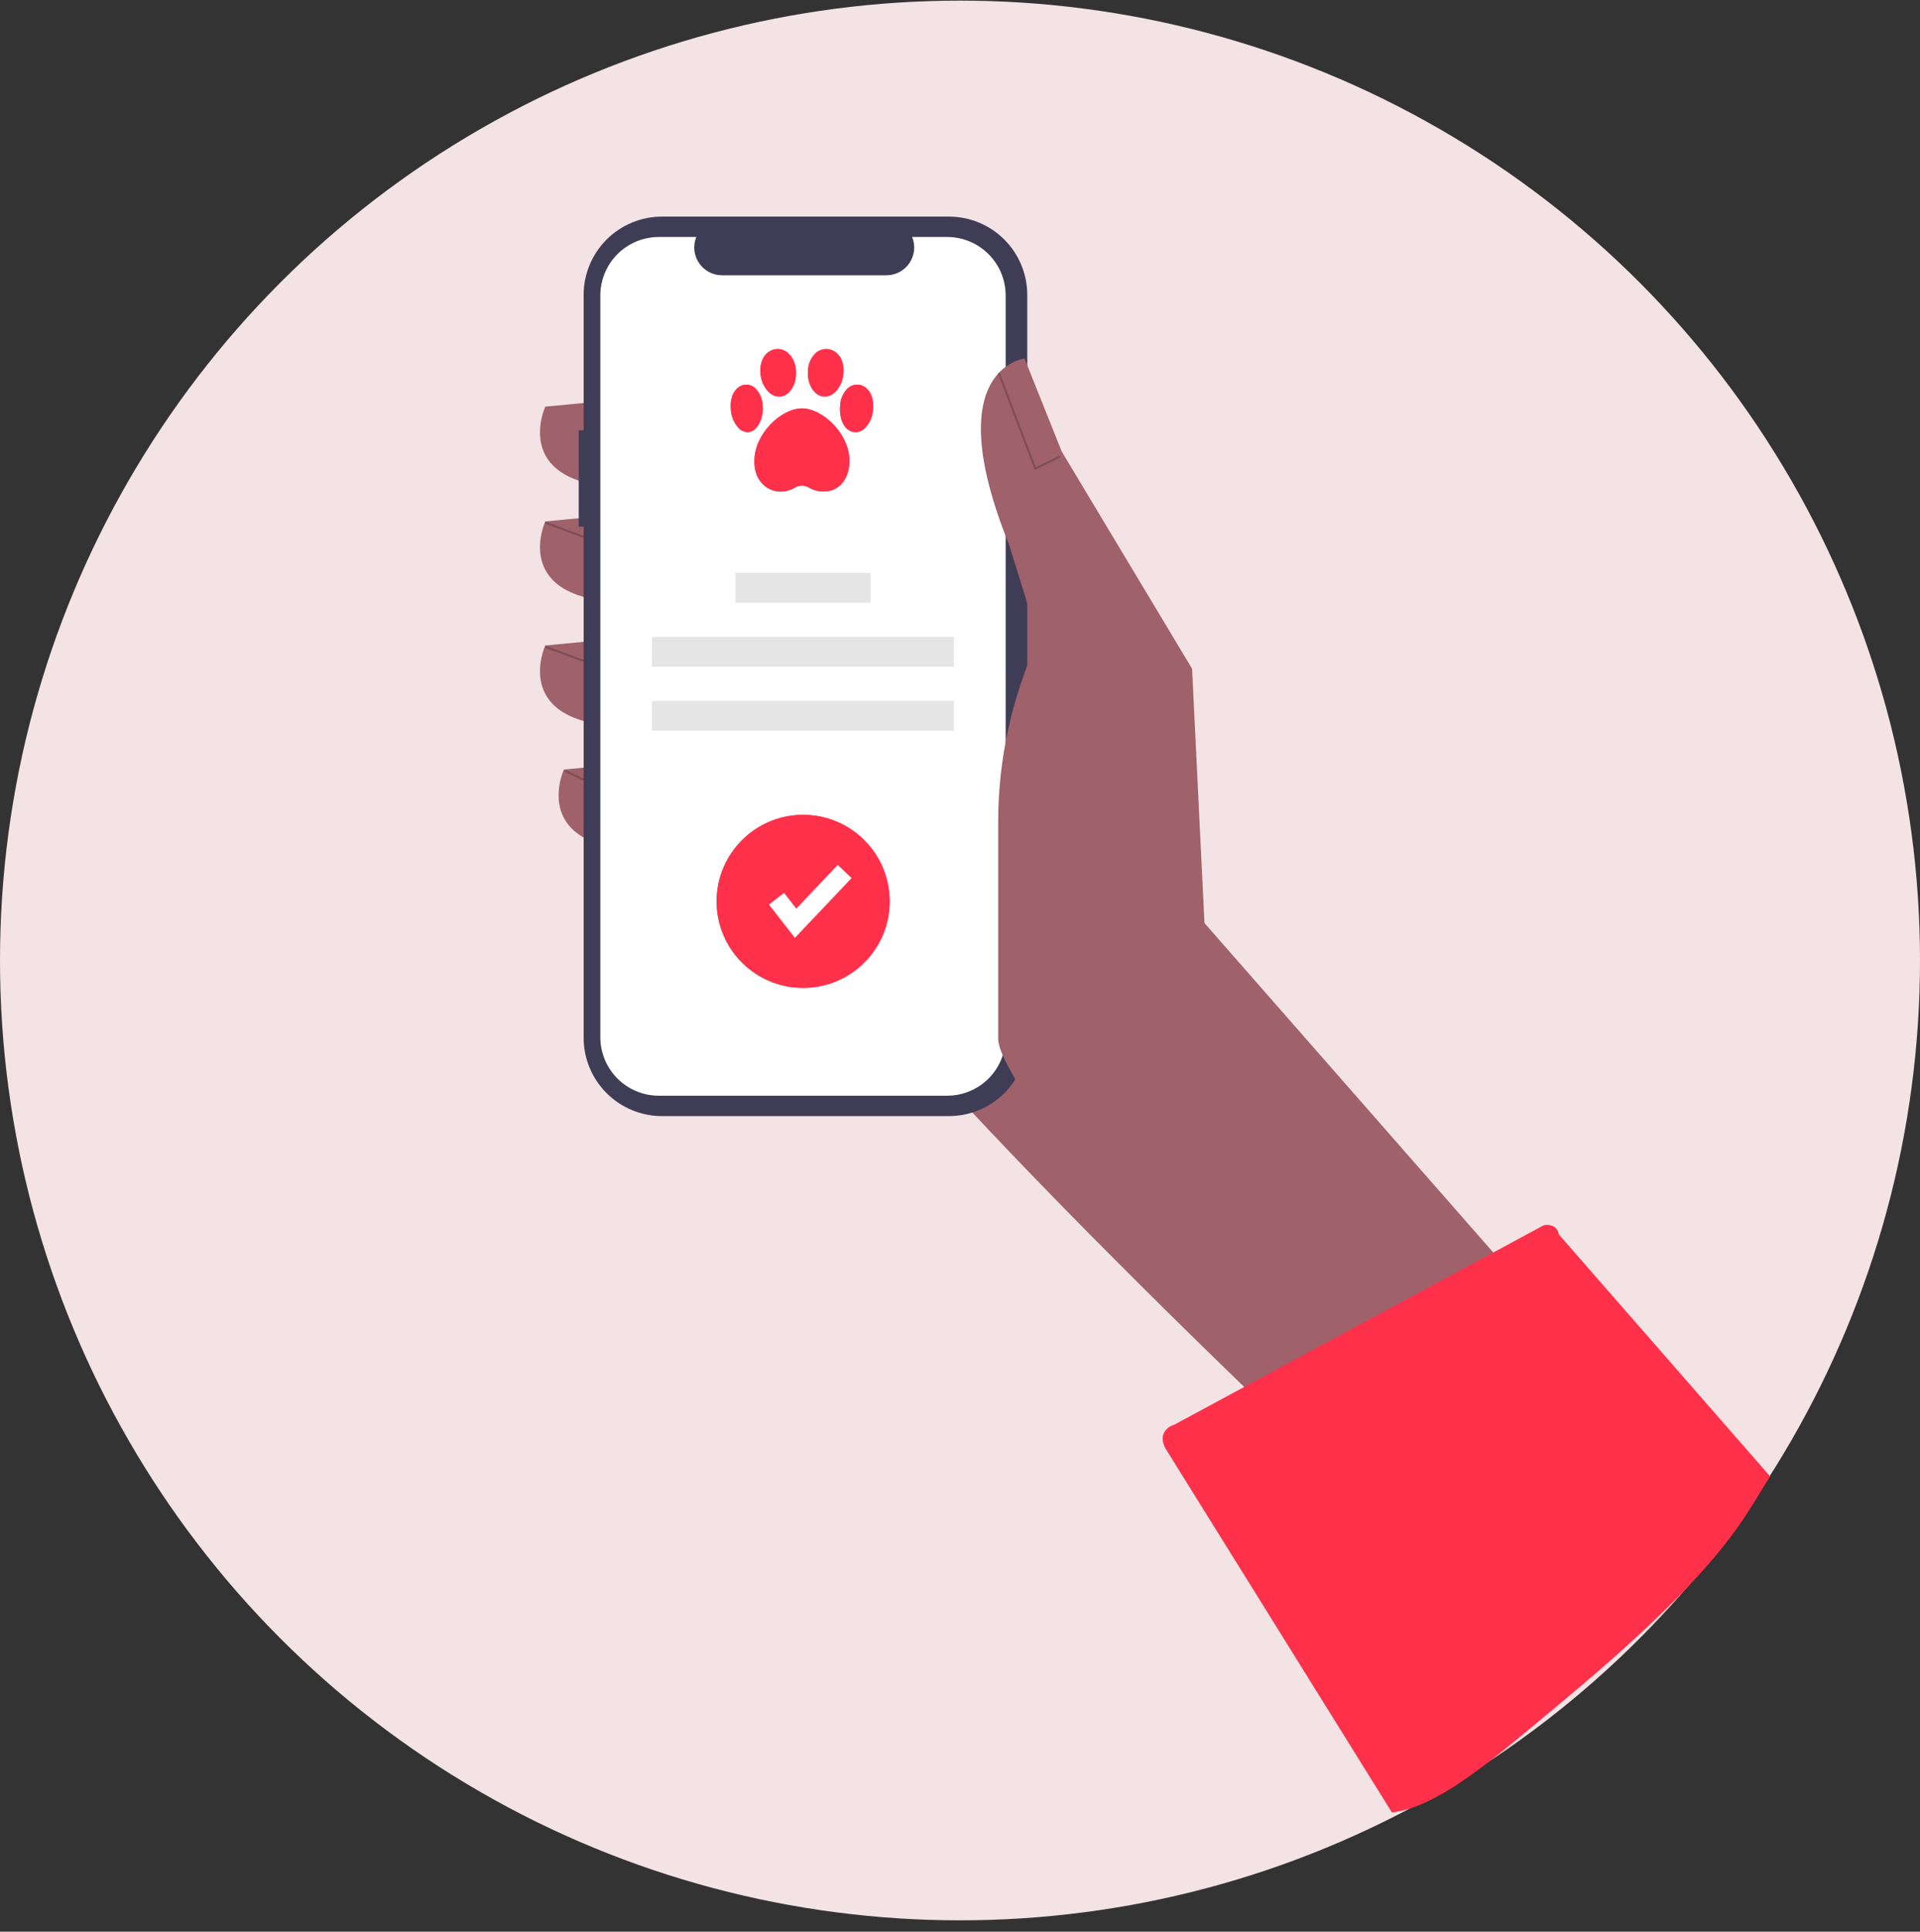 <svg width="160" height="161" viewBox="0 0 160 161" fill="none" xmlns="http://www.w3.org/2000/svg">
<rect x="0" y="0" width="160" height="161" fill="#333333" stroke="none"/>
<circle cx="80" cy="80.052" r="80" fill="#F3E3E5"/>
<path d="M104.956 101.606L105.79 117.618C105.79 117.618 70.515 84.044 66.12 74.221C61.725 64.397 69.998 40.097 69.998 40.097L88.352 50.179L104.956 101.606Z" fill="#9F616A"/>
<path d="M50.868 33.376L45.439 33.892C45.439 33.892 42.595 40.097 51.385 40.614L50.868 33.376Z" fill="#9F616A"/>
<path d="M50.868 42.94L45.439 43.458C45.439 43.458 42.595 49.662 51.385 50.179L50.868 42.94Z" fill="#9F616A"/>
<path d="M50.868 53.281L45.439 53.798C45.439 53.798 42.595 60.002 51.385 60.519L50.868 53.281Z" fill="#9F616A"/>
<path d="M52.419 63.621L46.99 64.138C46.99 64.138 44.146 70.343 52.936 70.86L52.419 63.621Z" fill="#9F616A"/>
<path d="M48.225 35.868H48.636V24.584C48.636 23.726 48.806 22.877 49.134 22.084C49.462 21.292 49.943 20.572 50.549 19.965C51.156 19.359 51.876 18.878 52.668 18.55C53.461 18.221 54.31 18.052 55.168 18.052H79.075C79.933 18.052 80.782 18.221 81.575 18.55C82.367 18.878 83.087 19.359 83.693 19.965C84.3 20.572 84.781 21.292 85.109 22.084C85.437 22.877 85.606 23.726 85.606 24.584V86.491C85.606 87.348 85.437 88.198 85.109 88.99C84.781 89.782 84.3 90.502 83.693 91.109C83.087 91.715 82.367 92.196 81.575 92.525C80.782 92.853 79.933 93.022 79.075 93.022H55.168C53.435 93.022 51.774 92.334 50.55 91.109C49.325 89.884 48.636 88.223 48.636 86.491V43.9H48.225V35.868Z" fill="#3F3D56"/>
<path d="M54.904 19.752H58.025C57.882 20.104 57.827 20.485 57.866 20.863C57.904 21.241 58.036 21.604 58.248 21.919C58.459 22.235 58.746 22.493 59.081 22.672C59.416 22.851 59.791 22.944 60.171 22.944H73.867C74.247 22.944 74.621 22.851 74.956 22.672C75.292 22.493 75.578 22.235 75.79 21.919C76.002 21.604 76.133 21.241 76.172 20.863C76.211 20.485 76.156 20.104 76.012 19.752H78.927C80.221 19.752 81.461 20.266 82.376 21.18C83.291 22.095 83.805 23.335 83.805 24.629V86.445C83.805 87.086 83.678 87.72 83.433 88.312C83.188 88.904 82.829 89.441 82.376 89.894C81.923 90.347 81.385 90.706 80.794 90.951C80.202 91.197 79.568 91.323 78.927 91.323H54.904C54.264 91.323 53.63 91.197 53.038 90.951C52.446 90.706 51.909 90.347 51.456 89.894C51.003 89.441 50.644 88.904 50.398 88.312C50.153 87.72 50.027 87.086 50.027 86.445V24.629C50.027 23.989 50.153 23.354 50.398 22.763C50.644 22.171 51.003 21.633 51.456 21.18C51.909 20.727 52.446 20.368 53.038 20.123C53.63 19.878 54.264 19.752 54.904 19.752Z" fill="white"/>
<path d="M72.552 47.743H61.279V50.227H72.552V47.743Z" fill="#E5E5E5"/>
<path d="M79.496 53.079H54.334V55.563H79.496V53.079Z" fill="#E5E5E5"/>
<path d="M79.496 58.415H54.334V60.898H79.496V58.415Z" fill="#E5E5E5"/>
<path d="M129.308 109.946L100.373 76.935L99.339 55.737L88.481 37.641L85.379 29.886C85.379 29.886 78.141 30.661 84.087 45.396L86.543 53.281C84.329 58.049 83.182 63.243 83.182 68.5V86.567C83.182 90.822 103.456 113.995 105.815 117.535L129.308 109.946Z" fill="#9F616A"/>
<path d="M128.638 102.136L97.86 118.753C97.358 118.893 96.505 119.473 97.107 120.677L116 151.052C120 150.552 124.5 146.553 130.5 141.553C144.14 130.186 145.5 126.053 147.5 123.053L129.892 102.889C129.758 102.086 129 102.052 128.638 102.136Z" fill="#FF314A"/>
<path d="M128.638 102.136L97.86 118.753C97.358 118.893 96.505 119.473 97.107 120.677L116 151.052C120 150.552 124.5 146.553 130.5 141.553C144.14 130.186 145.5 126.053 147.5 123.053L129.892 102.889C129.758 102.086 129 102.052 128.638 102.136Z" fill="#FF314A"/>
<path opacity="0.2" d="M86.23 39.174L88.389 38.114L88.315 37.964L86.321 38.944L83.31 31.051L83.154 31.11L86.23 39.174Z" fill="black"/>
<path opacity="0.2" d="M45.468 43.488L45.41 43.645L48.608 44.822L48.665 44.666L45.468 43.488Z" fill="black"/>
<path opacity="0.2" d="M45.468 53.829L45.41 53.986L48.608 55.163L48.665 55.007L45.468 53.829Z" fill="black"/>
<path opacity="0.2" d="M47.143 64.173L47.071 64.324L48.628 65.071L48.7 64.92L47.143 64.173Z" fill="black"/>
<path d="M66.928 82.335C70.911 82.335 74.139 79.107 74.139 75.125C74.139 71.142 70.911 67.914 66.928 67.914C62.946 67.914 59.718 71.142 59.718 75.125C59.718 79.107 62.946 82.335 66.928 82.335Z" fill="#FF314A"/>
<path d="M66.928 82.335C70.911 82.335 74.139 79.107 74.139 75.125C74.139 71.142 70.911 67.914 66.928 67.914C62.946 67.914 59.718 71.142 59.718 75.125C59.718 79.107 62.946 82.335 66.928 82.335Z" fill="#FF314A"/>
<path d="M66.241 78.168L64.083 75.394L65.338 74.417L66.36 75.731L69.812 72.087L70.966 73.181L66.241 78.168Z" fill="white"/>
<path d="M64.148 32.755C64.367 32.941 64.643 33.044 64.93 33.049C65.82 33.049 66.433 31.978 66.322 30.829C66.308 30.557 66.241 30.29 66.124 30.044C66.008 29.798 65.843 29.577 65.641 29.395C65.505 29.282 65.348 29.198 65.179 29.148C65.01 29.097 64.833 29.081 64.658 29.101C63.931 29.182 63.258 29.909 63.378 31.142C63.416 31.759 63.693 32.337 64.148 32.755Z" fill="#FF314A"/>
<path d="M64.148 32.755C64.367 32.941 64.643 33.044 64.93 33.049C65.82 33.049 66.433 31.978 66.322 30.829C66.308 30.557 66.241 30.29 66.124 30.044C66.008 29.798 65.843 29.577 65.641 29.395C65.505 29.282 65.348 29.198 65.179 29.148C65.01 29.097 64.833 29.081 64.658 29.101C63.931 29.182 63.258 29.909 63.378 31.142C63.416 31.759 63.693 32.337 64.148 32.755Z" fill="#FF314A"/>
<path d="M61.597 35.723C61.787 35.905 62.038 36.01 62.301 36.017C63.047 36.017 63.656 34.946 63.556 33.796C63.537 33.258 63.318 32.746 62.942 32.361C62.825 32.251 62.685 32.168 62.532 32.117C62.38 32.067 62.218 32.05 62.058 32.068C61.402 32.149 60.795 32.876 60.904 34.109C60.932 34.713 61.178 35.287 61.597 35.723Z" fill="#FF314A"/>
<path d="M61.597 35.723C61.787 35.905 62.038 36.01 62.301 36.017C63.047 36.017 63.656 34.946 63.556 33.796C63.537 33.258 63.318 32.746 62.942 32.361C62.825 32.251 62.685 32.168 62.532 32.117C62.38 32.067 62.218 32.05 62.058 32.068C61.402 32.149 60.795 32.876 60.904 34.109C60.932 34.713 61.178 35.287 61.597 35.723Z" fill="#FF314A"/>
<path d="M67.338 30.827C67.225 31.978 67.831 33.049 68.727 33.049C69.014 33.045 69.29 32.941 69.509 32.756C69.965 32.338 70.241 31.759 70.279 31.142C70.4 29.909 69.727 29.182 68.999 29.101C68.825 29.082 68.648 29.098 68.48 29.148C68.311 29.198 68.154 29.281 68.019 29.393C67.816 29.576 67.652 29.796 67.535 30.042C67.418 30.288 67.351 30.555 67.338 30.827Z" fill="#FF314A"/>
<path d="M67.338 30.827C67.225 31.978 67.831 33.049 68.727 33.049C69.014 33.045 69.29 32.941 69.509 32.756C69.965 32.338 70.241 31.759 70.279 31.142C70.4 29.909 69.727 29.182 68.999 29.101C68.825 29.082 68.648 29.098 68.48 29.148C68.311 29.198 68.154 29.281 68.019 29.393C67.816 29.576 67.652 29.796 67.535 30.042C67.418 30.288 67.351 30.555 67.338 30.827Z" fill="#FF314A"/>
<path d="M70.015 33.795C69.91 34.945 70.376 36.017 71.309 36.017C71.58 36.011 71.839 35.906 72.037 35.722C72.468 35.291 72.724 34.717 72.755 34.108C72.867 32.875 72.24 32.148 71.563 32.067C71.398 32.048 71.232 32.065 71.074 32.115C70.917 32.166 70.772 32.25 70.649 32.361C70.263 32.74 70.036 33.254 70.015 33.795Z" fill="#FF314A"/>
<path d="M70.015 33.795C69.91 34.945 70.376 36.017 71.309 36.017C71.58 36.011 71.839 35.906 72.037 35.722C72.468 35.291 72.724 34.717 72.755 34.108C72.867 32.875 72.24 32.148 71.563 32.067C71.398 32.048 71.232 32.065 71.074 32.115C70.917 32.166 70.772 32.25 70.649 32.361C70.263 32.74 70.036 33.254 70.015 33.795Z" fill="#FF314A"/>
<path d="M67.396 40.627C67.78 40.854 68.22 40.97 68.667 40.962C69.916 40.962 70.788 39.911 70.788 38.407C70.788 36.157 68.557 34.038 66.829 34.038C65.1 34.038 62.869 36.157 62.869 38.407C62.819 40.561 64.728 41.543 66.261 40.627C66.432 40.522 66.628 40.467 66.829 40.467C67.029 40.467 67.225 40.522 67.396 40.627Z" fill="#FF314A"/>
<path d="M67.396 40.627C67.78 40.854 68.22 40.97 68.667 40.962C69.916 40.962 70.788 39.911 70.788 38.407C70.788 36.157 68.557 34.038 66.829 34.038C65.1 34.038 62.869 36.157 62.869 38.407C62.819 40.561 64.728 41.543 66.261 40.627C66.432 40.522 66.628 40.467 66.829 40.467C67.029 40.467 67.225 40.522 67.396 40.627Z" fill="#FF314A"/>
</svg>
